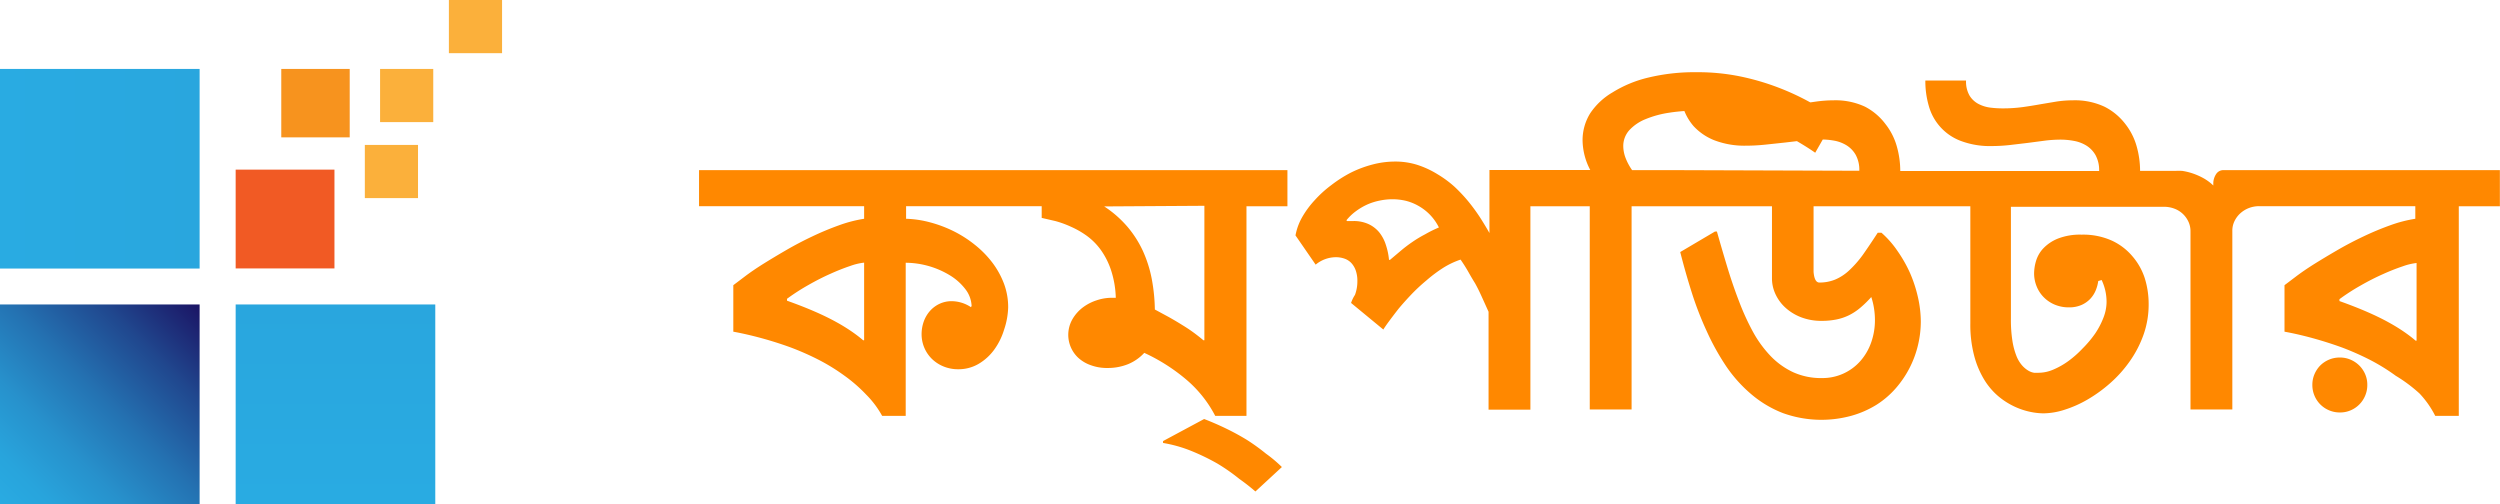 <svg xmlns="http://www.w3.org/2000/svg" xmlns:xlink="http://www.w3.org/1999/xlink" viewBox="0 0 198.38 40"><defs><style>.cls-1{fill:url(#未命名的渐变_3);}.cls-2{fill:#f15a24;}.cls-3{fill:#f7931e;}.cls-4{fill:#fbb03b;}.cls-5{fill:url(#未命名的渐变_21);}.cls-6{fill:url(#未命名的渐变_3-2);}.cls-7{fill:#f80;}</style><linearGradient id="未命名的渐变_3" y1="13.38" x2="15.84" y2="13.38" gradientUnits="userSpaceOnUse"><stop offset="0" stop-color="#29abe2"/><stop offset="1" stop-color="#29a6de"/></linearGradient><linearGradient id="未命名的渐变_21" y1="40" x2="15.84" y2="24.16" gradientUnits="userSpaceOnUse"><stop offset="0" stop-color="#29abe2"/><stop offset="0.13" stop-color="#28a4dc"/><stop offset="0.31" stop-color="#2791cc"/><stop offset="0.52" stop-color="#2472b2"/><stop offset="0.76" stop-color="#20478e"/><stop offset="1" stop-color="#1b1464"/></linearGradient><linearGradient id="未命名的渐变_3-2" x1="26.62" y1="40" x2="26.62" y2="24.16" xlink:href="#未命名的渐变_3"/></defs><title>logo</title><g id="图层_2" data-name="图层 2"><g id="图层_1-2" data-name="图层 1"><rect class="cls-1" y="5.47" width="15.84" height="15.84"/><rect class="cls-2" x="18.7" y="13.46" width="7.84" height="7.84"/><rect class="cls-3" x="22.32" y="5.47" width="5.43" height="5.43"/><rect class="cls-4" x="30.16" y="5.47" width="4.22" height="4.22"/><rect class="cls-4" x="35.62" width="4.22" height="4.22"/><rect class="cls-4" x="28.95" y="11.5" width="4.22" height="4.22"/><rect class="cls-5" y="24.16" width="15.84" height="15.84"/><rect class="cls-6" x="18.7" y="24.16" width="15.84" height="15.84"/><path class="cls-7" d="M80.47,13.5h-25v2.86H68.57v1a10.59,10.59,0,0,0-2,.52,22.78,22.78,0,0,0-2.11.88q-1.06.5-2.06,1.08t-1.85,1.11q-.84.53-1.46,1t-.9.68v3.69q1.09.2,2.26.52t2.32.74a21.53,21.53,0,0,1,2.25,1,15.5,15.5,0,0,1,2,1.24,11.91,11.91,0,0,1,1.71,1.49A7.49,7.49,0,0,1,70,33h1.87V20.85a6.85,6.85,0,0,1,3.51,1,4.46,4.46,0,0,1,1.22,1.09,2.34,2.34,0,0,1,.5,1.35l-.06.08a2.79,2.79,0,0,0-1.49-.47,2.23,2.23,0,0,0-1,.21,2.33,2.33,0,0,0-.76.57,2.58,2.58,0,0,0-.49.84,3,3,0,0,0-.17,1,2.74,2.74,0,0,0,.8,1.94,2.87,2.87,0,0,0,.92.61,3,3,0,0,0,1.19.23,3.13,3.13,0,0,0,1.62-.43,4.1,4.1,0,0,0,1.23-1.12,5.3,5.3,0,0,0,.78-1.57A6,6,0,0,0,80,24.4a5.32,5.32,0,0,0-.34-1.91,6.67,6.67,0,0,0-.93-1.67,8,8,0,0,0-1.38-1.4,9.32,9.32,0,0,0-1.69-1.08,10,10,0,0,0-1.87-.7,8.25,8.25,0,0,0-1.89-.28v-1H82.66v.93l1.08.25A7.92,7.92,0,0,1,85,18a6.88,6.88,0,0,1,1.25.72,5,5,0,0,1,1.1,1.11,6,6,0,0,1,.81,1.6,7.66,7.66,0,0,1,.38,2.2H88.2a3.79,3.79,0,0,0-1.18.2,3.73,3.73,0,0,0-1.1.57,3.15,3.15,0,0,0-.82.93,2.49,2.49,0,0,0,.46,3.06,2.88,2.88,0,0,0,1,.59,3.69,3.69,0,0,0,1.33.22,4.29,4.29,0,0,0,1.64-.31A3.62,3.62,0,0,0,90.8,28a14.59,14.59,0,0,1,3.31,2.1A9.52,9.52,0,0,1,96.43,33h2.48V16.37h3.25V13.5H80.47ZM68.57,27h-.08q-.38-.33-.9-.69a14.26,14.26,0,0,0-1.24-.76q-.72-.4-1.68-.82t-2.22-.87v-.15a16.71,16.71,0,0,1,1.69-1.09q.91-.52,1.77-.9a16.64,16.64,0,0,1,1.57-.62,4.78,4.78,0,0,1,1.09-.26Zm27-10.67V27h-.08q-.29-.25-.72-.57t-.94-.63q-.51-.32-1.08-.64l-1.11-.6a14.32,14.32,0,0,0-.25-2.45,9.87,9.87,0,0,0-.71-2.22A8.45,8.45,0,0,0,89.47,18a8.66,8.66,0,0,0-1.85-1.62Z"/><path class="cls-7" d="M98.95,34.91q-.8-.49-1.67-.91t-1.73-.75L92.29,35v.15a10.59,10.59,0,0,1,2.26.64,17.09,17.09,0,0,1,2.06,1A15,15,0,0,1,98.34,38,16.17,16.17,0,0,1,99.62,39l2.1-1.94A10.75,10.75,0,0,0,100.46,36,16.33,16.33,0,0,0,98.95,34.91Z"/><path class="cls-7" d="M187.21,29a2.22,2.22,0,0,0-.69-.46,2.11,2.11,0,0,0-.85-.17,2.16,2.16,0,0,0-.86.17,2.19,2.19,0,0,0-.69.46,2.23,2.23,0,0,0-.46.69,2.12,2.12,0,0,0-.17.85,2.16,2.16,0,0,0,.17.86,2.15,2.15,0,0,0,1.16,1.16,2.16,2.16,0,0,0,.86.17,2.11,2.11,0,0,0,.85-.17,2.16,2.16,0,0,0,1.15-1.16,2.15,2.15,0,0,0,.17-.86,2.1,2.1,0,0,0-.17-.85A2.22,2.22,0,0,0,187.21,29Z"/><path class="cls-7" d="M180.52,13.5h-4.09a.68.68,0,0,0-.58.32,1.36,1.36,0,0,0-.22.8v.1a3.72,3.72,0,0,0-.78-.58,5.28,5.28,0,0,0-.86-.38,4.7,4.7,0,0,0-.83-.2,5.1,5.1,0,0,0-.54,0h-2.8a7.18,7.18,0,0,0-.27-1.94,5.07,5.07,0,0,0-.9-1.78A4.79,4.79,0,0,0,167,8.47a5.53,5.53,0,0,0-2.5-.51,8.91,8.91,0,0,0-1.32.1l-1.31.22q-.66.12-1.38.22a11.73,11.73,0,0,1-1.55.1,7.8,7.8,0,0,1-1-.06,2.8,2.8,0,0,1-.94-.29,1.83,1.83,0,0,1-.71-.66,2.22,2.22,0,0,1-.28-1.2h-3.23a7.06,7.06,0,0,0,.27,2,4.14,4.14,0,0,0,2.51,2.78,6.54,6.54,0,0,0,2.5.42,13.37,13.37,0,0,0,1.41-.08l1.43-.17,1.37-.18a10,10,0,0,1,1.24-.08,5.74,5.74,0,0,1,1.06.1,2.83,2.83,0,0,1,1,.38,2.13,2.13,0,0,1,.72.76,2.47,2.47,0,0,1,.28,1.25H150.79a7.18,7.18,0,0,0-.27-1.94,5.06,5.06,0,0,0-.9-1.78A4.78,4.78,0,0,0,148,8.47a5.53,5.53,0,0,0-2.5-.51,10.39,10.39,0,0,0-1.39.1l-.42.06-.05,0a19.9,19.9,0,0,0-2.52-1.17,19.53,19.53,0,0,0-3-.88,16.84,16.84,0,0,0-3.5-.34,15.62,15.62,0,0,0-3.84.43,9.54,9.54,0,0,0-2.82,1.17A5.4,5.4,0,0,0,126.18,9a4.05,4.05,0,0,0-.6,2.13,5.16,5.16,0,0,0,.61,2.36h-8v5q-.31-.55-.71-1.18a14.67,14.67,0,0,0-.92-1.27,12.35,12.35,0,0,0-1.14-1.22,8.53,8.53,0,0,0-1.36-1,7.28,7.28,0,0,0-1.57-.73,5.76,5.76,0,0,0-1.8-.27,7,7,0,0,0-1.76.23,8.91,8.91,0,0,0-1.72.64,10.16,10.16,0,0,0-1.57,1,9,9,0,0,0-1.32,1.2,7.34,7.34,0,0,0-1,1.36,4.62,4.62,0,0,0-.52,1.43L104.4,21a2.53,2.53,0,0,1,1.6-.59,2.06,2.06,0,0,1,.68.11,1.37,1.37,0,0,1,.54.34,1.68,1.68,0,0,1,.36.6,2.49,2.49,0,0,1,.13.86,3.05,3.05,0,0,1-.19,1.08,2.65,2.65,0,0,0-.31.64l2.56,2.11q.13-.22.44-.64t.76-1q.45-.54,1-1.12t1.21-1.13a11.3,11.3,0,0,1,1.33-1,6.39,6.39,0,0,1,1.39-.66q.36.52.63,1t.52.88q.25.45.5,1t.57,1.26v7.77h3.32V16.37h4.71V32.49h3.32V16.37h11.14v5.74a2.92,2.92,0,0,0,.26,1.19,3.34,3.34,0,0,0,.77,1.08,3.94,3.94,0,0,0,1.24.78,4.43,4.43,0,0,0,1.69.3,5.75,5.75,0,0,0,1.16-.11,4.14,4.14,0,0,0,1-.34,4.49,4.49,0,0,0,.89-.59,8.57,8.57,0,0,0,.87-.85,5.5,5.5,0,0,1,.22.92,6,6,0,0,1,.07.9,5.3,5.3,0,0,1-.29,1.76,4.46,4.46,0,0,1-.85,1.48A4,4,0,0,1,144.57,30a5.33,5.33,0,0,1-2.27-.46,6,6,0,0,1-1.8-1.29,9.09,9.09,0,0,1-1.41-1.94A19.62,19.62,0,0,1,138,23.92q-.5-1.29-.93-2.71t-.83-2.84h-.15L133.33,20q.41,1.62.92,3.23a26.21,26.21,0,0,0,1.2,3.09A19.18,19.18,0,0,0,137,29.1a11,11,0,0,0,2,2.21,8.73,8.73,0,0,0,2.48,1.47,9,9,0,0,0,5.44.21,7.67,7.67,0,0,0,2-.88,7,7,0,0,0,1.53-1.32,8,8,0,0,0,1.75-3.42,8.13,8.13,0,0,0,.22-1.85,8.9,8.9,0,0,0-.22-1.9,10.73,10.73,0,0,0-.62-1.92,10.54,10.54,0,0,0-1-1.77,7.61,7.61,0,0,0-1.28-1.46H149q-.65,1-1.2,1.78a8.45,8.45,0,0,1-1.09,1.23,3.76,3.76,0,0,1-1.1.71,3.28,3.28,0,0,1-1.24.23q-.39,0-.46-.85V16.37h12.44v9.31a9.65,9.65,0,0,0,.31,2.57,7.1,7.1,0,0,0,.8,1.89,5.41,5.41,0,0,0,1.12,1.31,5.85,5.85,0,0,0,1.27.81,5.67,5.67,0,0,0,1.25.42,5.46,5.46,0,0,0,1.05.12,5.64,5.64,0,0,0,1.66-.28,9.08,9.08,0,0,0,1.83-.81,11.28,11.28,0,0,0,1.8-1.3A9.86,9.86,0,0,0,169,28.67a8.66,8.66,0,0,0,1.09-2.1,7.19,7.19,0,0,0,.41-2.44,6.86,6.86,0,0,0-.31-2.06,5.06,5.06,0,0,0-1-1.76,4.71,4.71,0,0,0-1.64-1.23,5.55,5.55,0,0,0-2.37-.46,4.82,4.82,0,0,0-1.9.32,3.3,3.3,0,0,0-1.15.78,2.52,2.52,0,0,0-.57,1,3.53,3.53,0,0,0-.15,1,2.75,2.75,0,0,0,.2,1,2.6,2.6,0,0,0,.56.86,2.67,2.67,0,0,0,.87.59,2.86,2.86,0,0,0,1.13.22,2.42,2.42,0,0,0,1-.19,2.18,2.18,0,0,0,.7-.49,2.22,2.22,0,0,0,.43-.67,3,3,0,0,0,.2-.74l.27-.08a4.06,4.06,0,0,1,.39,1.74,3.49,3.49,0,0,1-.24,1.23,6.32,6.32,0,0,1-.66,1.27,8.64,8.64,0,0,1-1,1.19,8.18,8.18,0,0,1-1.13,1,6,6,0,0,1-1.2.68,3,3,0,0,1-1.16.25l-.36,0a1.29,1.29,0,0,1-.46-.17,2.1,2.1,0,0,1-.49-.41,2.58,2.58,0,0,1-.45-.75,5.59,5.59,0,0,1-.32-1.2,10.62,10.62,0,0,1-.12-1.74v-8.9h12.13a2.29,2.29,0,0,1,.85.15,2,2,0,0,1,.67.42,2,2,0,0,1,.44.62,1.78,1.78,0,0,1,.16.75V32.49h3.32V18.3a1.72,1.72,0,0,1,.17-.75,2,2,0,0,1,.46-.62,2.2,2.2,0,0,1,.68-.42,2.29,2.29,0,0,1,.85-.15h12.36v1a10.57,10.57,0,0,0-2,.52,22.73,22.73,0,0,0-2.11.88q-1.06.5-2.06,1.08t-1.85,1.11q-.84.53-1.46,1t-.9.68v3.69q1.1.2,2.26.52t2.32.74a21.55,21.55,0,0,1,2.25,1,15.49,15.49,0,0,1,2,1.24A11.88,11.88,0,0,1,192,31.23,7.49,7.49,0,0,1,193.24,33h1.87V16.37h3.26V13.5Zm-67.43,5.09a9.65,9.65,0,0,0-1,.6q-.47.32-.9.68l-.89.75-.08,0a5.24,5.24,0,0,0-.25-1.19,3.06,3.06,0,0,0-.53-1,2.43,2.43,0,0,0-.85-.65,2.82,2.82,0,0,0-1.2-.24h-.24l-.26,0-.05-.06a4,4,0,0,1,.74-.71,5,5,0,0,1,.89-.53,4.63,4.63,0,0,1,1-.32,5,5,0,0,1,1-.11,4.64,4.64,0,0,1,1.11.13,4,4,0,0,1,1,.41,4.06,4.06,0,0,1,.9.7,4,4,0,0,1,.7,1A9.65,9.65,0,0,0,113.09,18.59Zm19.67-5.09h-3.25a4.46,4.46,0,0,1-.53-1,2.7,2.7,0,0,1-.17-.88,1.87,1.87,0,0,1,.48-1.29,3.56,3.56,0,0,1,1.3-.88,8,8,0,0,1,1.89-.51c.38-.06.77-.1,1.18-.13a4.22,4.22,0,0,0,.73,1.2,4.49,4.49,0,0,0,1.67,1.13,6.69,6.69,0,0,0,2.52.42q.69,0,1.48-.08l1.59-.17.94-.11c.51.3,1,.6,1.45.92l.6-1.05a5.74,5.74,0,0,1,.9.09,2.83,2.83,0,0,1,1,.38,2.13,2.13,0,0,1,.72.76,2.47,2.47,0,0,1,.28,1.25Zm59,13.53h-.08q-.38-.33-.9-.69a14.19,14.19,0,0,0-1.24-.76q-.72-.4-1.68-.82t-2.22-.87v-.15a16.76,16.76,0,0,1,1.69-1.09q.91-.52,1.77-.9a16.64,16.64,0,0,1,1.57-.62,4.78,4.78,0,0,1,1.09-.26Z"/></g></g></svg>